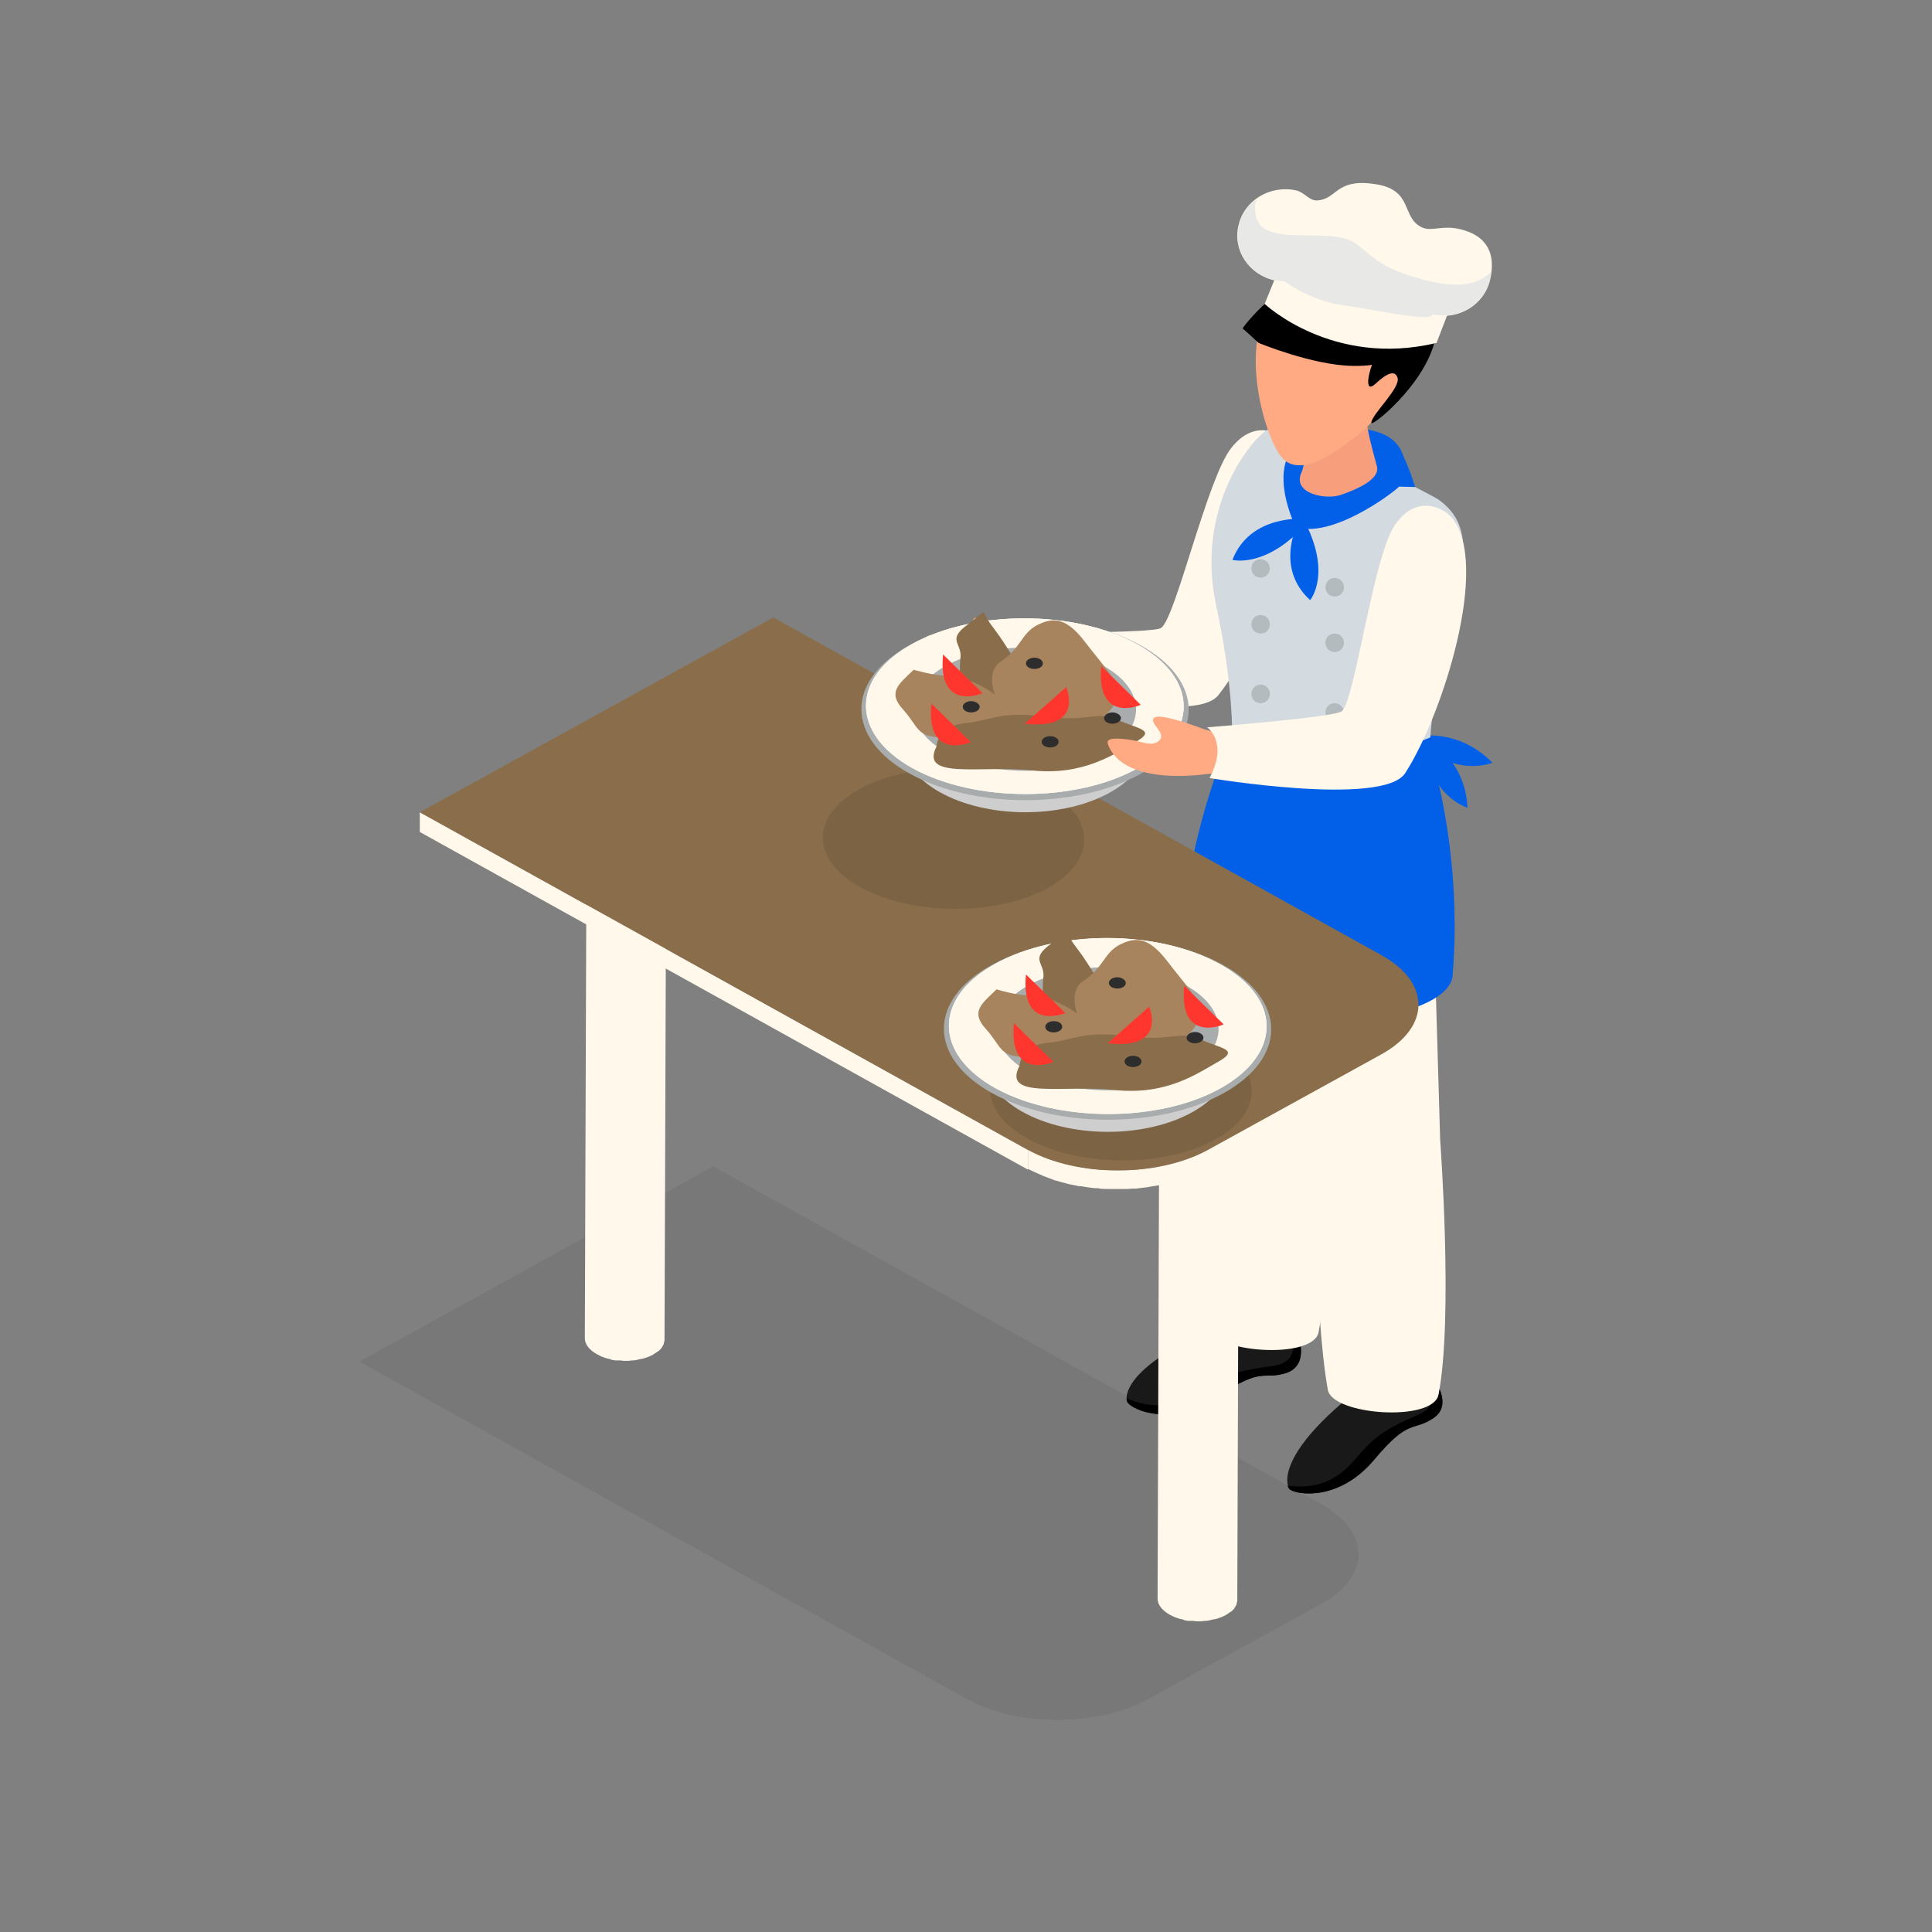 <?xml version="1.0" encoding="UTF-8"?> <!-- Generator: Adobe Illustrator 24.0.3, SVG Export Plug-In . SVG Version: 6.00 Build 0) --> <svg xmlns="http://www.w3.org/2000/svg" xmlns:xlink="http://www.w3.org/1999/xlink" id="Capa_1" x="0px" y="0px" viewBox="0 0 480 480" style="enable-background:new 0 0 480 480;" xml:space="preserve"><rect x="0" y="0" width="480" height="480" fill="#808080" stroke="none"/> <style type="text/css"> .st0{opacity:0.14;} .st1{fill:#474747;} .st2{fill:#FFAA83;} .st3{fill:#FFF8EB;} .st4{fill:#0260E8;} .st5{fill:#191919;} .st6{fill:#D4DBE0;} .st7{fill:#F79F7C;} .st8{fill:#B4BBBF;} .st9{fill:#E8E8E6;} .st10{fill:#8A6E4B;} .st11{opacity:0.1;} .st12{fill:#CECECE;} .st13{fill:#A8ACAD;} .st14{fill:#FFFFFF;} .st15{fill:#A8845E;} .st16{fill:#FF362E;} .st17{fill:#2D2D2D;} </style> <g class="st0"> <g> <path class="st1" d="M89.3,338.3l151.1,83.9c12.3,6.8,32.3,6.8,44.7,0l43.1-23.7c12.4-6.8,12.4-17.9,0.1-24.8l-151.1-83.9 L89.3,338.3z"></path> </g> </g> <g> <path class="st2" d="M253.7,168.6c0,0-20.7,1.5-23.7-9.4c-0.4-1.3,0.6-1.9,5.6-0.7c3.3,0.8,5.2,2.3,7.1,0.8 c2.2-1.7-2.3-4.6-0.6-5.7c1.7-1.1,12,3.9,12,3.9l3.5,1.3l1.5,10L253.7,168.6z"></path> <path class="st3" d="M320.3,110.3c-1.9-2.6-8.4-6.6-14.4,1c-6,7.6-13.7,41.9-17.4,44.7c-1.8,1.4-33.7,1.1-33.7,1.1 s5.1,4.1-0.6,12.6c0,0,42.3,11,48.5,3C313.5,159.1,329,122.4,320.3,110.3z"></path> </g> <path class="st4" d="M354.8,184c0,0,9.2,4.5,9.8,16.7C364.6,200.7,354,197.3,354.8,184z"></path> <path class="st4" d="M351.9,183c0,0,10.1-2.4,18.9,6.5C370.8,189.5,360.5,193.7,351.9,183z"></path> <path class="st4" d="M345.8,109.2c0,0,3,1.8,6.5,14.2c3.5,12.4-10.1,0-10.1,0L345.8,109.2z"></path> <path class="st5" d="M322.4,331.2c0,0,3.2,7.9-2.8,9.9c-6,1.9-5.7-1.8-17.1,5.9c-11.4,7.6-20.9,3.4-22.3,1.5 c-1.1-1.4-0.5-9.8,24.4-19.6L322.4,331.2z"></path> <path d="M319.6,341.1c-6,1.9-5.7-1.8-17.1,5.9c-11.4,7.6-20.9,3.4-22.3,1.5c-0.2-0.2-0.3-0.6-0.3-1.1c9.8,4.2,15.6-0.2,20.3-3.1 c4.8-3,8.8-4,15.8-4.9c7-0.9,4.9-6.2,4.9-6.2c0.5-0.4,1.2-0.5,1.9-0.5C323.4,335,324,339.6,319.6,341.1z"></path> <path class="st3" d="M309.5,170.1c0,0-10.6,59.2-10,80c0.6,20.8-2.9,60.2,0.6,79.7c1.1,6.3,26.1,8.1,27.5,1.2 c3.7-19.1,0.4-63.4,0.4-63.4l11.4-80.5C339.4,187.1,322.4,185.8,309.5,170.1z"></path> <path class="st5" d="M355.9,342.1c0,0,5.4,6.7,0.3,10.2c-5.2,3.5-6-0.1-14.7,10.3c-8.7,10.4-19,8.8-20.9,7.5 c-1.4-1-3.3-9.3,17.6-25.4L355.9,342.1z"></path> <path d="M356.1,352.3c-5.2,3.5-6-0.1-14.7,10.3c-8.7,10.4-19,8.8-20.9,7.5c-0.2-0.2-0.5-0.5-0.6-1c10.6,1.4,14.9-4.4,18.5-8.5 c3.7-4.2,7.2-6.2,13.7-9c6.5-2.8,2.9-7.3,2.9-7.3c0.3-0.5,1-0.8,1.7-1C358,345.5,359.9,349.8,356.1,352.3z"></path> <path class="st3" d="M319,178.1c0,0,6.4,65.6,7,86.4c0.6,20.8,0.4,61.3,3.9,80.8c1.1,6.3,26.1,8.1,27.5,1.2 c3.7-19.1,0.4-63.4,0.4-63.4l-2.4-82C355.3,201,331.9,193.8,319,178.1z"></path> <path class="st6" d="M357.2,124c-1.2-0.8-38-20.4-42.7-17c-4.7,3.4-17.5,20.1-12.3,43.7c7.7,35.5,1.8,52.3,1.8,52.3 s16.4,13.8,52.1,6.5c0,0-1,0.1-1-18.7C355.1,155.1,372.6,134.6,357.2,124z"></path> <path class="st4" d="M321.9,130.9c0,0-11.3-22.4,9.8-24.3c21.2-2,17.7,12.5,15.9,14.3C345.7,122.8,330.7,133.9,321.9,130.9z"></path> <g> <path class="st7" d="M323.3,102.7c0,0,2.2,9.7,0,14.8c-2.2,5.1,5.9,6.7,9.7,5.5c3.8-1.3,9.9-3.8,9.1-7.1c-0.8-3.3-4.3-14-2-17.8 C342.3,94.2,323.3,102.7,323.3,102.7z"></path> <path class="st2" d="M342.9,73c0,0,9.8,6.4,6.7,18c-1.7,6.4-8.4,14.2-12.8,17.5c-4.4,3.3-14.7,11.6-19.2,4 c-4.6-7.6-9.9-29.7,0-39.5C327.4,63.2,342.9,73,342.9,73z"></path> <path d="M312.7,85.2c0,0,13.3,5.5,23.2,5.7c9.9,0.2,6.3-2.6,5.4-1.2c-0.8,1.2-2.9,8.7,0.5,5.6c1.3-1.2,4.5-4.1,5.4-1.5 c0.9,2.5-6.3,9-6.5,11.2c-0.2,1.6,16.8-12.3,16.2-24.5c-0.6-12.2-7.4-16.6-24.9-14c-14.3,2.1-23.3,15.1-23.3,15.1 S308.7,81.5,312.7,85.2z"></path> </g> <polygon class="st4" points="347.6,120.9 351.6,121 348,117 "></polygon> <path class="st4" d="M324.1,128.9c0,0-13.5-1.2-17.9,10.2c0,0,8.6,2.3,18.8-9.5L324.1,128.9z"></path> <path class="st4" d="M322.8,129.3c0,0-6.5,11.4,2.7,19.8c0,0,5.6-6.6-1.7-20.2L322.8,129.3z"></path> <path class="st8" d="M333.9,145.9c0,1.3-1,2.3-2.3,2.3c-1.3,0-2.3-1-2.3-2.3c0-1.3,1-2.3,2.3-2.3 C332.9,143.6,333.9,144.6,333.9,145.9z"></path> <path class="st8" d="M315.5,141.2c0,1.3-1,2.3-2.3,2.3c-1.3,0-2.3-1-2.3-2.3c0-1.3,1-2.3,2.3-2.3C314.5,139,315.5,140,315.5,141.2z"></path> <path class="st8" d="M333.9,159.7c0,1.3-1,2.3-2.3,2.3c-1.3,0-2.3-1-2.3-2.3c0-1.3,1-2.3,2.3-2.3 C332.9,157.4,333.9,158.4,333.9,159.7z"></path> <path class="st8" d="M315.5,155.1c0,1.3-1,2.3-2.3,2.3c-1.3,0-2.3-1-2.3-2.3c0-1.3,1-2.3,2.3-2.3 C314.5,152.8,315.5,153.8,315.5,155.1z"></path> <path class="st8" d="M333.9,177c0,1.3-1,2.3-2.3,2.3c-1.3,0-2.3-1-2.3-2.3c0-1.3,1-2.3,2.3-2.3C332.9,174.7,333.9,175.8,333.9,177z"></path> <path class="st8" d="M315.5,172.4c0,1.3-1,2.3-2.3,2.3c-1.3,0-2.3-1-2.3-2.3c0-1.3,1-2.3,2.3-2.3 C314.5,170.1,315.5,171.1,315.5,172.4z"></path> <path class="st8" d="M333.9,190.9c0,1.3-1,2.3-2.3,2.3c-1.3,0-2.3-1-2.3-2.3s1-2.3,2.3-2.3C332.9,188.6,333.9,189.6,333.9,190.9z"></path> <path class="st8" d="M315.5,186.2c0,1.3-1,2.3-2.3,2.3c-1.3,0-2.3-1-2.3-2.3c0-1.3,1-2.3,2.3-2.3C314.5,184,315.5,185,315.5,186.2z"></path> <path class="st4" d="M305.7,182.7c0,0,15,10.2,49.5,3.7c0,0,8.3,24.5,5.7,56c-0.9,11.5-46.1,17.9-65.5,0 C295.3,242.4,289.5,223.3,305.7,182.7z"></path> <path class="st4" d="M306.1,181c0,0,22.9,13.7,50.2,1.8v7.6c0,0-33.7,8.5-52.7-2.3L306.1,181z"></path> <g> <path class="st3" d="M314.2,75.5c0,0,16.8,15.9,42.7,9.7l3.7-9.6c0,0-24.9,4.1-42.7-9.2L314.2,75.5z"></path> <path class="st3" d="M362.6,56.9c-4.4-1-6.9,0.7-9.3-0.4c-5.2-2.4-2.1-9.2-11.3-10.7c-10.3-1.7-9.6,3.7-14.8,4 c-1.9,0.1-3.2-2.1-5.2-2.5c-6.5-1.4-12.9,2.5-14.3,8.7c-1.5,6.2,2.6,12.3,9.1,13.7c0.8,0.2,1.5,0.2,2.3,0.3c2.7,1.9,8.1,5,14.4,5.9 c9.3,1.3,21.8,4.3,22.4,2.3c6.5,1.4,12.9-2.5,14.3-8.7C371.7,63.2,369.6,58.5,362.6,56.9z"></path> <path class="st9" d="M316.8,69.6c0.8,0.2,1.5,0.2,2.3,0.3c2.7,1.9,8.1,5,14.4,5.9c9.3,1.3,21.8,4.3,22.4,2.3 c6.5,1.4,12.9-2.5,14.3-8.7c0.2-0.7,0.2-1.3,0.3-1.9c-3.8,3.8-9.6,3.9-16.4,2.1c-10.6-2.8-12-5-17-8.9c-5-3.9-15.8-0.8-22-3.4 c-3.4-1.4-3.6-4.9-3-7.8c-2.1,1.6-3.7,3.8-4.3,6.5C306.3,62.1,310.3,68.2,316.8,69.6z"></path> </g> <path class="st3" d="M307.7,279.6c0.5-1.7-0.4-3.4-2.8-4.7c-3.9-2.1-10.2-2.1-14,0c-1.9,1.1-2.9,2.5-2.9,3.9l0,0l-0.4,118.4 c0,1.4,1,2.8,2.9,3.9c0.4,0.2,0.9,0.5,1.4,0.7c0,0,0.1,0,0.1,0c0.1,0,0.1,0,0.2,0.1c0.3,0.1,0.6,0.2,0.9,0.3c0.2,0,0.3,0.1,0.5,0.1 c0.1,0,0.2,0,0.3,0.1c0.1,0,0.2,0,0.2,0.1c0.3,0.1,0.7,0.1,1,0.2c0.1,0,0.2,0,0.4,0c0.1,0,0.2,0,0.3,0c0.1,0,0.2,0,0.3,0 c0.3,0,0.7,0,1,0.1c0.1,0,0.2,0,0.3,0c0.1,0,0.2,0,0.3,0c0.1,0,0.3,0,0.4,0c0.4,0,0.7,0,1.1-0.1c0,0,0.1,0,0.1,0c0.1,0,0.2,0,0.3,0 c0.3,0,0.6-0.1,0.8-0.1c0.1,0,0.2-0.1,0.4-0.1c0.3-0.1,0.7-0.2,1-0.2c0.2-0.1,0.3-0.1,0.5-0.1c0.1,0,0.1-0.1,0.2-0.1 c0.7-0.2,1.4-0.5,2-0.8c0,0,0.1-0.1,0.1-0.1c0.2-0.1,0.3-0.2,0.5-0.3c0.2-0.2,0.5-0.3,0.7-0.5c0,0,0,0,0.1,0 c0.2-0.2,0.4-0.4,0.6-0.6c0,0,0.1-0.1,0.1-0.1c0-0.1,0.1-0.1,0.1-0.2c0.1-0.1,0.1-0.2,0.2-0.3c0.1-0.2,0.2-0.4,0.3-0.5 c0,0,0,0,0-0.1c0,0,0-0.1,0-0.1c0-0.1,0.1-0.2,0.1-0.3c0-0.2,0.1-0.4,0.1-0.5c0,0,0-0.1,0-0.1l0.4-118.4 C307.8,279.1,307.8,279.3,307.7,279.6z M306.5,281.5c0.2-0.2,0.4-0.4,0.6-0.6c0,0,0,0,0,0C306.9,281.1,306.7,281.3,306.5,281.5z M307.6,279.9c-0.1,0.2-0.2,0.4-0.4,0.7C307.4,280.3,307.6,280.1,307.6,279.9C307.6,279.9,307.6,279.9,307.6,279.9z M305.6,282.2 C305.6,282.2,305.6,282.2,305.6,282.2c-0.2,0.2-0.4,0.3-0.7,0.5C305.2,282.5,305.4,282.3,305.6,282.2z M289.2,281.3 c0.1,0.2,0.3,0.3,0.4,0.5C289.5,281.6,289.3,281.5,289.2,281.3z M288.1,279.3c0,0.2,0,0.4,0.1,0.5 C288.1,279.6,288.1,279.4,288.1,279.3z M288.4,280.3c0.1,0.2,0.2,0.4,0.3,0.5C288.6,280.7,288.5,280.5,288.4,280.3z"></path> <path class="st3" d="M165.4,214.9c0.5-1.7-0.4-3.4-2.8-4.7c-3.9-2.1-10.2-2.1-14,0c-1.9,1.1-2.9,2.5-2.9,3.9l0,0l-0.4,118.4 c0,1.4,1,2.8,2.9,3.9c0.5,0.2,0.9,0.5,1.4,0.7c0,0,0.1,0,0.1,0c0.1,0,0.1,0,0.2,0.1c0.3,0.1,0.6,0.2,0.9,0.3c0.2,0,0.3,0.1,0.5,0.1 c0.1,0,0.2,0,0.3,0.1c0.1,0,0.2,0,0.2,0.1c0.3,0.1,0.7,0.1,1,0.2c0.1,0,0.2,0,0.4,0c0.1,0,0.2,0,0.3,0c0.1,0,0.2,0,0.3,0 c0.3,0,0.7,0,1,0.1c0.1,0,0.2,0,0.3,0c0.1,0,0.2,0,0.3,0c0.1,0,0.3,0,0.4,0c0.4,0,0.7,0,1.1-0.1c0,0,0.1,0,0.1,0c0.1,0,0.2,0,0.3,0 c0.3,0,0.6-0.1,0.8-0.1c0.1,0,0.2-0.1,0.4-0.1c0.3-0.1,0.7-0.2,1-0.2c0.2-0.1,0.4-0.1,0.5-0.1c0.1,0,0.1-0.1,0.2-0.1 c0.7-0.2,1.4-0.5,2-0.8c0,0,0.1-0.1,0.1-0.1c0.2-0.1,0.3-0.2,0.5-0.3c0.2-0.2,0.5-0.3,0.7-0.5c0,0,0,0,0.1,0 c0.2-0.2,0.4-0.4,0.6-0.6c0,0,0.1-0.1,0.1-0.1c0-0.1,0.1-0.1,0.1-0.2c0.1-0.1,0.1-0.2,0.2-0.3c0.1-0.2,0.2-0.4,0.3-0.5 c0,0,0,0,0-0.1c0,0,0-0.1,0-0.1c0-0.1,0.1-0.2,0.1-0.3c0-0.2,0.1-0.4,0.1-0.5c0,0,0-0.1,0-0.1l0.4-118.4 C165.6,214.4,165.5,214.6,165.4,214.9z M164.2,216.8c0.2-0.2,0.4-0.4,0.5-0.6c0,0,0,0,0,0C164.6,216.4,164.4,216.6,164.2,216.8z M165.4,215.2c-0.1,0.2-0.2,0.4-0.4,0.7C165.1,215.6,165.3,215.4,165.4,215.2C165.4,215.2,165.4,215.2,165.4,215.2z M163.4,217.5 C163.4,217.5,163.4,217.5,163.4,217.5c-0.2,0.2-0.4,0.3-0.7,0.5C162.9,217.8,163.1,217.7,163.4,217.5z M146.9,216.6 c0.1,0.2,0.3,0.3,0.4,0.5C147.2,216.9,147.1,216.8,146.9,216.6z M145.8,214.6c0,0.2,0,0.4,0.1,0.5 C145.8,215,145.8,214.8,145.8,214.6z M146.2,215.6c0.1,0.2,0.2,0.4,0.3,0.5C146.3,216,146.3,215.8,146.2,215.6z"></path> <g> <polygon class="st3" points="104.3,201.8 104.3,206.7 255.4,290.6 255.4,285.7 "></polygon> </g> <path class="st3" d="M352.5,249.5c0,4.5-3.1,9-9.3,12.5l-43,23.7c-1.3,0.7-2.7,1.4-4.2,1.9c-0.2,0.1-0.4,0.1-0.5,0.2 c-1.1,0.4-2.2,0.7-3.3,1.1c-0.4,0.1-0.9,0.2-1.3,0.3c-0.6,0.1-1.2,0.3-1.8,0.4c-0.4,0.1-0.8,0.2-1.2,0.2c-0.6,0.1-1.2,0.2-1.8,0.3 c-0.5,0.1-0.9,0.1-1.4,0.2c-0.5,0.1-1.1,0.1-1.6,0.2c-0.5,0-1,0.1-1.5,0.1c-0.5,0-1,0.1-1.5,0.1c-0.5,0-1.1,0-1.6,0 c-0.5,0-1.1,0-1.6,0c-0.5,0-0.9,0-1.4,0c-0.7,0-1.5-0.1-2.2-0.1c-0.3,0-0.7-0.1-1.1-0.1c-1.2-0.1-2.4-0.3-3.6-0.5 c-0.5-0.1-0.9-0.2-1.4-0.3c-0.5-0.1-1-0.2-1.5-0.3c-0.5-0.1-1-0.2-1.5-0.4c-0.5-0.1-1-0.3-1.4-0.4c-0.3-0.1-0.6-0.2-1-0.3 c-0.8-0.3-1.7-0.6-2.5-0.9c-0.3-0.1-0.6-0.2-0.9-0.4c-1-0.5-2-0.9-3-1.5l0,4.9c1,0.5,2,1,3,1.4c0.3,0.1,0.6,0.3,0.9,0.4 c0.8,0.3,1.6,0.6,2.4,0.9c0.2,0.1,0.4,0.2,0.6,0.2c0.1,0,0.3,0.1,0.4,0.1c0.4,0.1,0.9,0.3,1.4,0.4c0.5,0.1,1,0.3,1.5,0.4 c0.5,0.1,1,0.2,1.5,0.3c0.4,0.1,0.8,0.2,1.2,0.2c0.1,0,0.1,0,0.2,0c1.2,0.2,2.4,0.4,3.6,0.5c0.1,0,0.2,0,0.3,0c0.3,0,0.6,0,0.8,0.1 c0.7,0.1,1.4,0.1,2.2,0.1c0.2,0,0.3,0,0.5,0c0.3,0,0.6,0,0.9,0c0.5,0,1.1,0,1.6,0c0.2,0,0.5,0,0.7,0c0.3,0,0.6,0,0.9,0 c0.5,0,1-0.1,1.5-0.1c0.3,0,0.5,0,0.8,0c0.2,0,0.5-0.1,0.7-0.1c0.6-0.1,1.1-0.1,1.7-0.2c0.2,0,0.4,0,0.6-0.1c0.2,0,0.4-0.1,0.6-0.1 c0.6-0.1,1.2-0.2,1.9-0.3c0.2,0,0.5-0.1,0.7-0.1c0.2,0,0.3-0.1,0.5-0.1c0.7-0.1,1.3-0.3,2-0.5c0.3-0.1,0.6-0.1,0.8-0.2 c0.1,0,0.2-0.1,0.3-0.1c1.1-0.3,2.2-0.7,3.3-1.1c0.1,0,0.1,0,0.2-0.1c0.1,0,0.2-0.1,0.3-0.2c1.5-0.6,2.9-1.2,4.2-1.9l43-23.7 c6.2-3.4,9.3-7.9,9.3-12.5C352.5,252.7,352.5,251.1,352.5,249.5z"></path> <g> <path class="st10" d="M104.3,201.8l151.1,83.9c12.3,6.8,32.3,6.8,44.7,0l43-23.7c12.4-6.8,12.4-17.9,0.1-24.7l-151.1-83.9 L104.3,201.8z"></path> </g> <g class="st11"> <path d="M259.9,196.2c12.7,6.9,12.6,18-0.1,24.7c-12.7,6.7-33.3,6.5-45.9-0.4c-12.7-6.9-12.6-18,0.1-24.7 C226.7,189.1,247.2,189.2,259.9,196.2z"></path> </g> <g class="st11"> <path d="M301.5,258.7c12.7,6.9,12.6,18-0.1,24.7c-12.7,6.7-33.3,6.5-45.9-0.4c-12.7-6.9-12.6-18,0.1-24.7 C268.3,251.6,288.8,251.8,301.5,258.7z"></path> </g> <g> <g> <g> <path class="st12" d="M276,171.9c11.9,6.9,11.9,18,0.1,24.8c-11.8,6.8-30.9,6.8-42.8,0c-11.9-6.8-12-18-0.2-24.8 C244.9,165.1,264.1,165.1,276,171.9z"></path> </g> <g> <path class="st13" d="M283.3,160.3c16,8.8,16,23.1,0.2,31.9c-15.8,8.8-41.6,8.8-57.5,0c-15.9-8.8-16-23.1-0.2-31.8 C241.6,151.4,267.4,151.5,283.3,160.3z"></path> </g> <g> <path class="st14" d="M282.4,160c15.5,8.5,15.6,22.3,0.2,30.9c-15.3,8.5-40.3,8.5-55.8,0c-15.4-8.5-15.6-22.4-0.2-30.9 C242,151.5,267,151.5,282.4,160z"></path> </g> <g> <path class="st3" d="M282.4,160c15.5,8.5,15.6,22.3,0.2,30.9c-15.3,8.5-40.3,8.5-55.8,0c-15.4-8.5-15.6-22.4-0.2-30.9 C242,151.5,267,151.5,282.4,160z"></path> </g> <g> <path class="st13" d="M274.1,165.4c10.8,6,10.9,15.6,0.1,21.6c-10.7,6-28.2,6-39,0c-10.8-6-10.9-15.6-0.2-21.6 C245.8,159.4,263.3,159.4,274.1,165.4z"></path> </g> </g> <path class="st10" d="M239.2,173.2c0,0-1.1-5.5-0.6-9.5c0.6-4-3.6-4.6,1.9-8.6c5.6-4.1,2.5-3.9,6.4,1c3.8,5,6.2,10,7.7,11.8 C256.1,169.6,251.3,178.1,239.2,173.2z"></path> <path class="st15" d="M248.7,176.2c0,0-5-8.6,0-11.9c5-3.3,5-6.9,9-9c4-2,7.2-1.9,11.8,4.1c4.6,6,7.2,8.4,8,11.8 c0.8,3.3-2.9,9.5-11.8,8.6C256.9,178.8,254.1,180.4,248.7,176.2z"></path> <path class="st15" d="M227,166.4c-3.6,3.5-6.6,5.5-2.7,9.8c3.9,4.3,3.3,6.8,9.4,7c6.1,0.3,11.1,4.9,13.3,0c2.2-4.9,6.3-3,3-7.7 c-3.3-4.7-11.2-7.7-14.7-7.6C231.7,167.8,227,166.4,227,166.4z"></path> <path class="st10" d="M232.7,185.4c0,0,0.1-5,6.8-5.7c6.7-0.6,8.8-3.1,19.8-1.7c11,1.5,13.3-1.5,18.3,0.8c5,2.3,9.9,2.5,4.6,5.5 c-5.3,3-13,8.5-25.9,7.1C243.4,190.1,228.4,193.8,232.7,185.4z"></path> <path class="st16" d="M254.6,179.8l10.3-9.1C264.9,170.7,269.6,181.5,254.6,179.8z"></path> <path class="st16" d="M234.3,162.6l9.8,9.6C244.1,172.3,232.9,177,234.3,162.6z"></path> <path class="st16" d="M231.4,174.8l9.8,9.6C241.1,184.4,230,189.2,231.4,174.8z"></path> <path class="st16" d="M273.6,165.5l9.8,9.6C283.4,175.2,272.3,179.9,273.6,165.5z"></path> <path class="st17" d="M243.4,175.6c0,0.8-1,1.4-2.1,1.4c-1.2,0-2.1-0.6-2.1-1.4c0-0.8,1-1.4,2.1-1.4 C242.4,174.2,243.4,174.9,243.4,175.6z"></path> <path class="st17" d="M278.5,178.4c0,0.8-1,1.4-2.1,1.4c-1.2,0-2.1-0.6-2.1-1.4c0-0.8,1-1.4,2.1-1.4 C277.5,177,278.5,177.7,278.5,178.4z"></path> <path class="st17" d="M263,184.3c0,0.8-0.9,1.4-2.1,1.4c-1.2,0-2.1-0.6-2.1-1.4c0-0.8,1-1.4,2.1-1.4 C262.1,182.9,263,183.5,263,184.3z"></path> <path class="st17" d="M259.1,164.8c0,0.8-0.9,1.4-2.1,1.4c-1.2,0-2.1-0.6-2.1-1.4c0-0.8,1-1.4,2.1-1.4 C258.2,163.4,259.1,164.1,259.1,164.8z"></path> </g> <g> <path class="st2" d="M299.8,192.3c0,0-20.5,3.3-24.5-7.3c-0.5-1.3,0.5-1.9,5.5-1.2c3.3,0.5,5.4,1.8,7.2,0.2c2-1.9-2.8-4.4-1.2-5.7 c1.6-1.3,12.4,2.9,12.4,2.9l3.7,1l2.5,9.8L299.8,192.3z"></path> <path class="st3" d="M360.6,128.5c-2.1-2.4-8.9-5.9-14.2,2.2c-5.3,8.1-9.7,42.9-13,46c-1.7,1.5-33.5,4-33.5,4s5.4,3.7,0.6,12.6 c0,0,43.1,7.2,48.6-1.2C358.5,177.6,370.4,139.8,360.6,128.5z"></path> </g> <g> <g> <g> <path class="st12" d="M296.5,251.3c11.9,6.9,11.9,18,0.1,24.8c-11.8,6.8-30.9,6.8-42.8,0c-11.9-6.8-12-18-0.2-24.8 C265.5,244.5,284.7,244.5,296.5,251.3z"></path> </g> <g> <path class="st13" d="M303.8,239.7c16,8.8,16,23.1,0.2,31.9c-15.8,8.8-41.6,8.8-57.5,0c-15.9-8.8-16-23.1-0.2-31.8 C262.1,230.9,287.9,230.9,303.8,239.7z"></path> </g> <g> <path class="st14" d="M303,239.5c15.5,8.5,15.6,22.3,0.2,30.9c-15.3,8.5-40.3,8.5-55.8,0c-15.4-8.5-15.6-22.4-0.2-30.9 C262.6,230.9,287.5,230.9,303,239.5z"></path> </g> <g> <path class="st3" d="M303,239.5c15.5,8.5,15.6,22.3,0.2,30.9c-15.3,8.5-40.3,8.5-55.8,0c-15.4-8.5-15.6-22.4-0.2-30.9 C262.6,230.9,287.5,230.9,303,239.5z"></path> </g> <g> <path class="st13" d="M294.6,244.8c10.8,6,10.9,15.6,0.1,21.6c-10.7,6-28.2,6-39,0c-10.8-6-10.9-15.6-0.2-21.6 C266.3,238.8,283.8,238.8,294.6,244.8z"></path> </g> </g> <path class="st10" d="M259.8,252.6c0,0-1.1-5.5-0.6-9.5c0.6-4-3.6-4.6,1.9-8.6c5.6-4.1,2.5-3.9,6.4,1c3.8,5,6.2,10,7.7,11.8 C276.6,249,271.8,257.5,259.8,252.6z"></path> <path class="st15" d="M269.2,255.6c0,0-5-8.6,0-11.9c5-3.3,5-6.9,9-9c4-2,7.2-1.9,11.8,4.1c4.6,6,7.2,8.4,8,11.8 c0.8,3.3-2.9,9.5-11.8,8.6C277.4,258.3,274.6,259.8,269.2,255.6z"></path> <path class="st15" d="M247.6,245.8c-3.6,3.5-6.6,5.5-2.7,9.8c3.9,4.3,3.3,6.8,9.4,7c6.1,0.3,11.1,4.9,13.3,0c2.2-4.9,6.3-3,3-7.7 c-3.3-4.7-11.2-7.7-14.7-7.6C252.3,247.3,247.6,245.8,247.6,245.8z"></path> <path class="st10" d="M253.3,264.8c0,0,0.1-5,6.8-5.7c6.7-0.6,8.8-3.1,19.8-1.7c11,1.5,13.3-1.5,18.3,0.8c5,2.3,9.9,2.5,4.6,5.5 c-5.3,3-13,8.5-25.9,7.1C264,269.5,248.9,273.2,253.3,264.8z"></path> <path class="st16" d="M275.2,259.2l10.3-9.1C285.5,250.1,290.2,260.9,275.2,259.2z"></path> <path class="st16" d="M254.9,242.1l9.8,9.6C264.6,251.7,253.5,256.4,254.9,242.1z"></path> <path class="st16" d="M251.9,254.2l9.8,9.6C261.7,263.9,250.5,268.6,251.9,254.2z"></path> <path class="st16" d="M294.2,244.9l9.8,9.6C304,254.6,292.8,259.3,294.2,244.9z"></path> <path class="st17" d="M263.9,255.1c0,0.8-1,1.4-2.1,1.4c-1.2,0-2.1-0.6-2.1-1.4c0-0.8,1-1.4,2.1-1.4 C263,253.7,263.9,254.3,263.9,255.1z"></path> <path class="st17" d="M299,257.8c0,0.8-1,1.4-2.1,1.4c-1.2,0-2.1-0.6-2.1-1.4c0-0.8,1-1.4,2.1-1.4C298.1,256.4,299,257.1,299,257.8 z"></path> <path class="st17" d="M283.6,263.7c0,0.8-0.9,1.4-2.1,1.4c-1.2,0-2.1-0.6-2.1-1.4c0-0.8,1-1.4,2.1-1.4 C282.6,262.3,283.6,262.9,283.6,263.7z"></path> <path class="st17" d="M279.7,244.2c0,0.8-0.9,1.4-2.1,1.4c-1.2,0-2.1-0.6-2.1-1.4c0-0.8,1-1.4,2.1-1.4 C278.7,242.8,279.7,243.5,279.7,244.2z"></path> </g> </svg> 